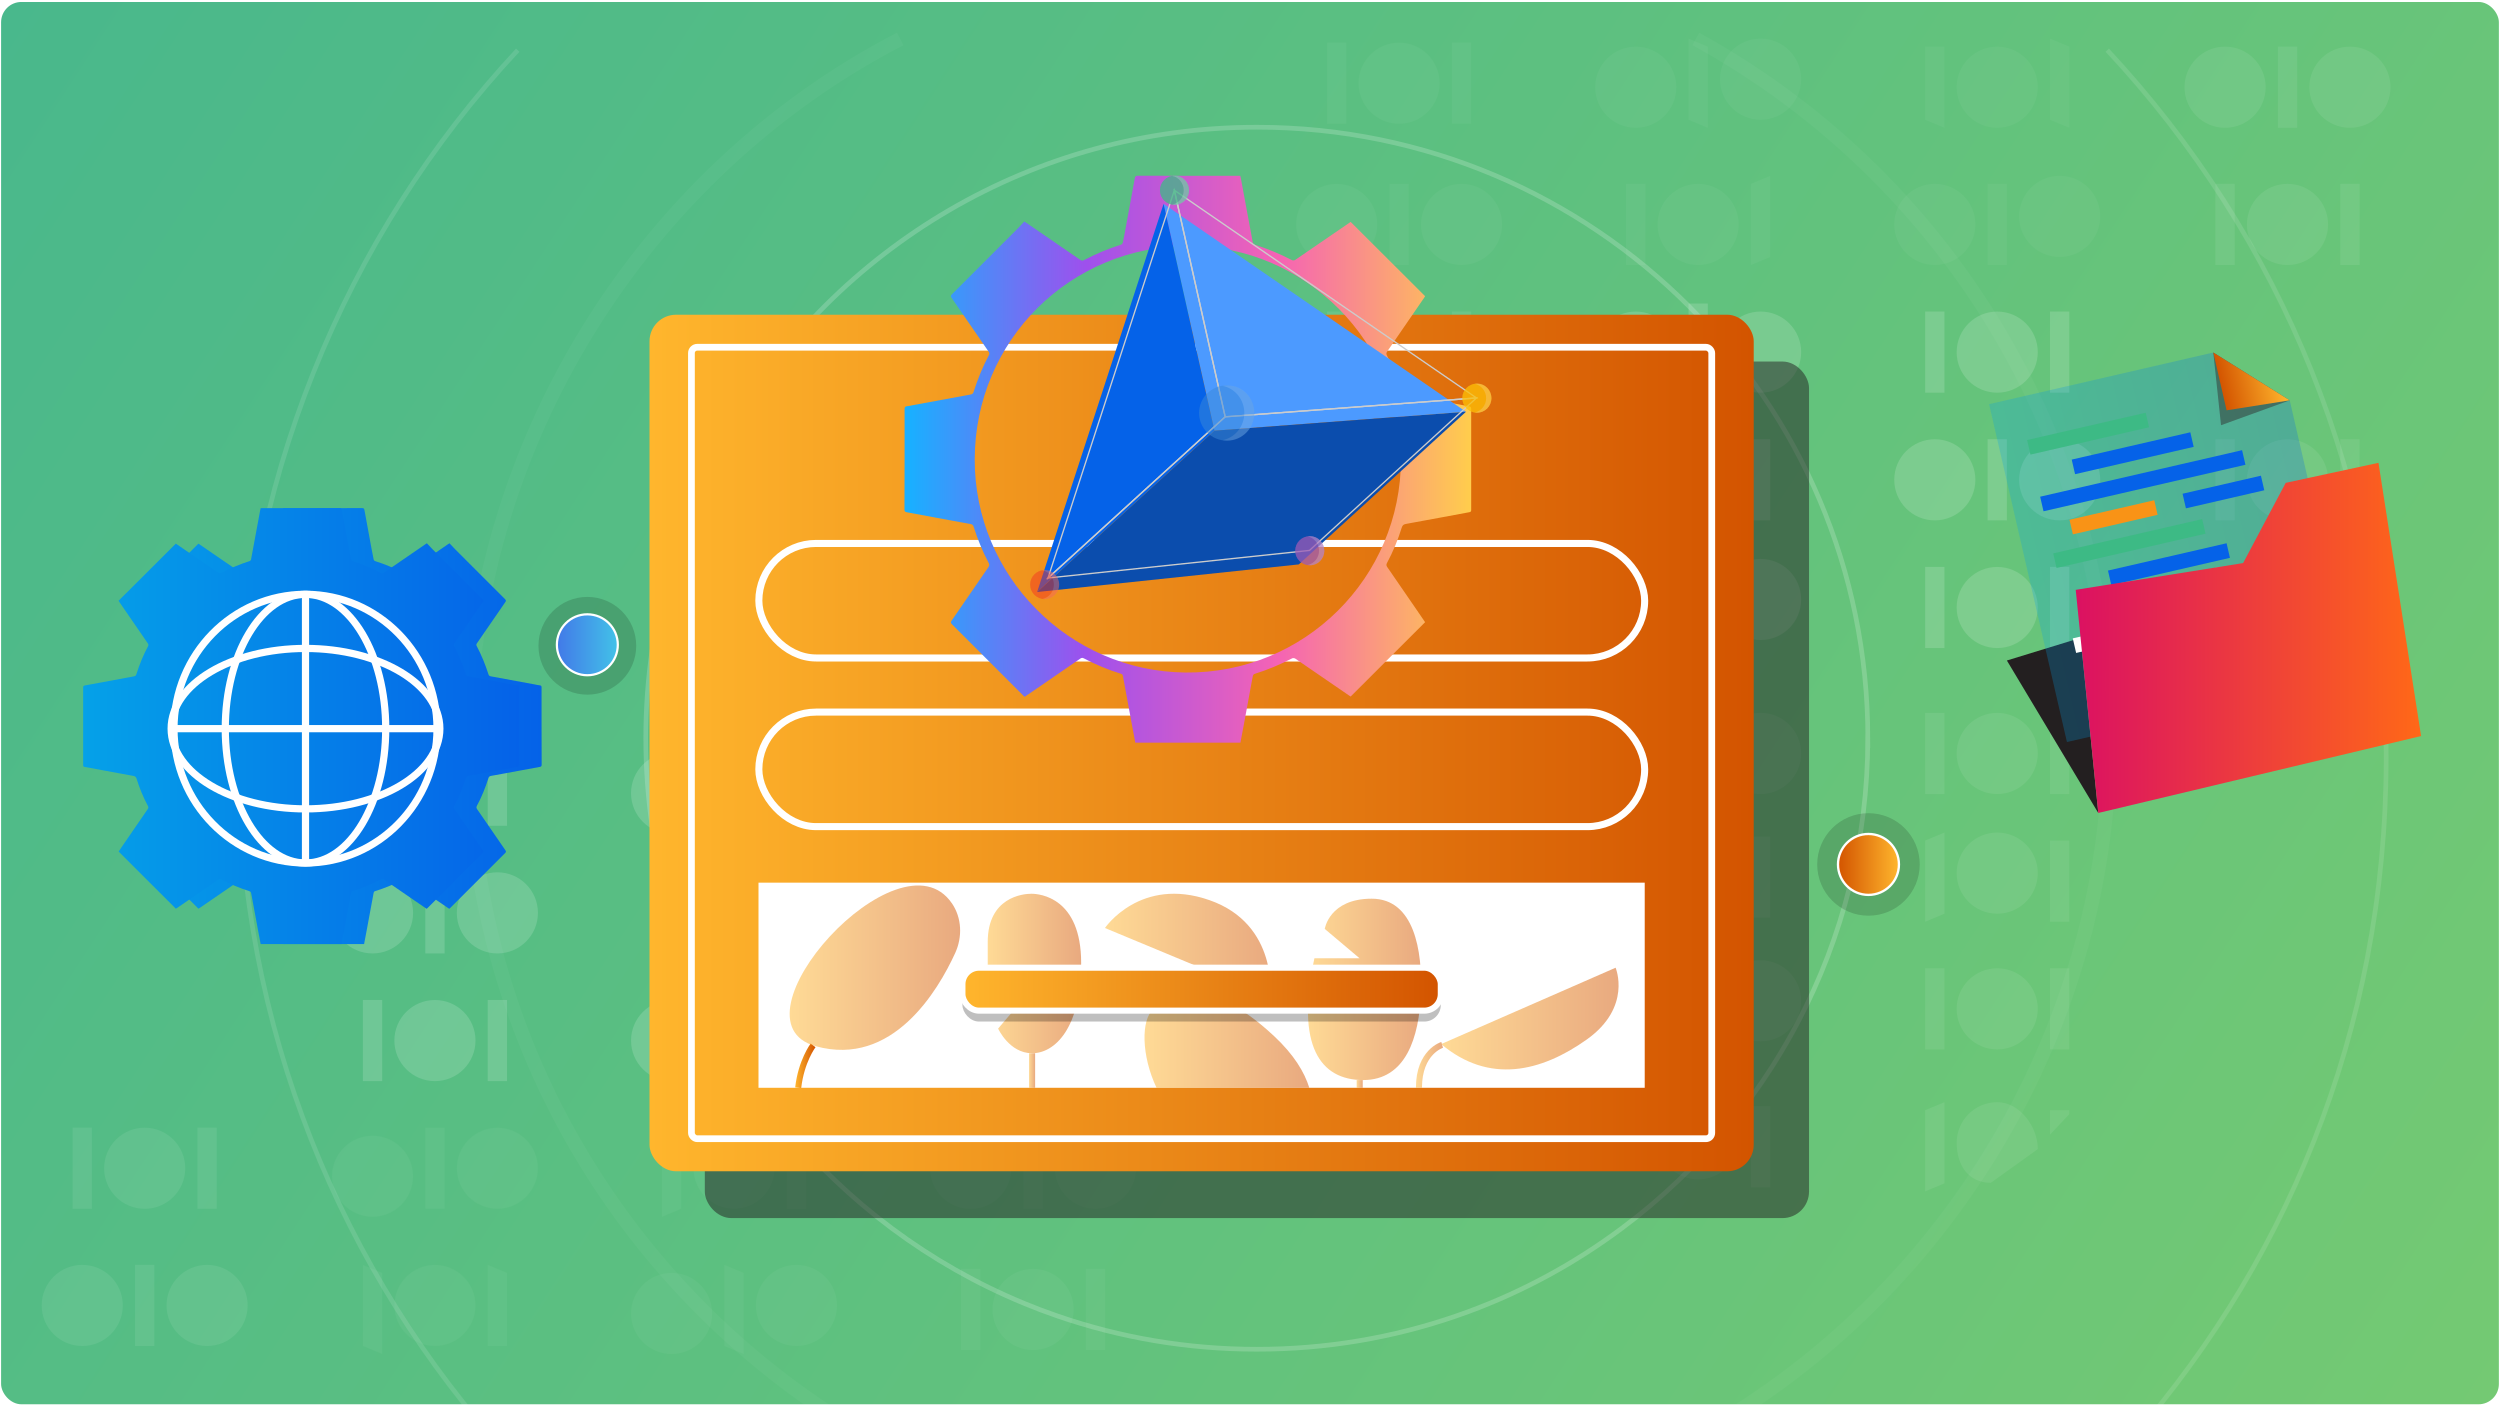 <?xml version="1.0" encoding="UTF-8"?>
<svg id="Layer_1" data-name="Layer 1" xmlns="http://www.w3.org/2000/svg" xmlns:xlink="http://www.w3.org/1999/xlink" viewBox="0 0 800 450">
  <defs>
    <style>
      .cls-1 {
        fill: url(#linear-gradient-13);
      }

      .cls-1, .cls-2, .cls-3, .cls-4, .cls-5, .cls-6, .cls-7, .cls-8, .cls-9, .cls-10, .cls-11, .cls-12, .cls-13, .cls-14, .cls-15, .cls-16, .cls-17, .cls-18, .cls-19 {
        stroke-miterlimit: 10;
      }

      .cls-1, .cls-2, .cls-3, .cls-5, .cls-6, .cls-7, .cls-9, .cls-10, .cls-11, .cls-12, .cls-15, .cls-17 {
        stroke: #fff;
      }

      .cls-1, .cls-4, .cls-8, .cls-18, .cls-19 {
        stroke-width: 1.94px;
      }

      .cls-20 {
        fill: #fdc005;
      }

      .cls-21 {
        fill: url(#linear-gradient-2);
      }

      .cls-22, .cls-23, .cls-24 {
        fill: #fff;
      }

      .cls-25, .cls-2, .cls-23, .cls-26, .cls-27 {
        opacity: .5;
      }

      .cls-25, .cls-28 {
        fill: #231f20;
      }

      .cls-2 {
        stroke-width: .7px;
      }

      .cls-2, .cls-4, .cls-5, .cls-6, .cls-7, .cls-8, .cls-10, .cls-11, .cls-12, .cls-27, .cls-13, .cls-14, .cls-15, .cls-16, .cls-29, .cls-17, .cls-18, .cls-30, .cls-19 {
        fill: none;
      }

      .cls-3 {
        fill: url(#linear-gradient-17);
        stroke-width: .75px;
      }

      .cls-31 {
        fill: url(#linear-gradient-18);
      }

      .cls-32 {
        fill: url(#linear-gradient-20);
      }

      .cls-33 {
        fill: url(#linear-gradient-6);
      }

      .cls-34 {
        fill: #9b59b6;
      }

      .cls-4 {
        stroke: url(#linear-gradient-10);
      }

      .cls-35 {
        fill: #3988d8;
      }

      .cls-36 {
        fill: url(#linear-gradient-21);
      }

      .cls-36, .cls-24, .cls-29, .cls-37 {
        opacity: .25;
      }

      .cls-5 {
        filter: url(#drop-shadow-1);
      }

      .cls-5, .cls-6 {
        opacity: .18;
        stroke-width: 4.5px;
      }

      .cls-6 {
        filter: url(#drop-shadow-2);
      }

      .cls-7 {
        stroke-width: 2.31px;
      }

      .cls-8 {
        stroke: url(#linear-gradient-12);
      }

      .cls-26 {
        fill: #333;
        isolation: isolate;
      }

      .cls-38, .cls-30 {
        opacity: .15;
      }

      .cls-39 {
        fill: #f13624;
      }

      .cls-40 {
        fill: #f99316;
      }

      .cls-41 {
        fill: #4c9aff;
      }

      .cls-42 {
        fill: #0b4dad;
      }

      .cls-9 {
        fill: url(#linear-gradient-16);
        stroke-width: .71px;
      }

      .cls-10 {
        filter: url(#drop-shadow-4);
      }

      .cls-10, .cls-12, .cls-15 {
        stroke-width: 1.5px;
      }

      .cls-10, .cls-15 {
        opacity: .33;
      }

      .cls-11 {
        stroke-width: 2.26px;
      }

      .cls-12 {
        filter: url(#drop-shadow-5);
        opacity: .43;
      }

      .cls-43 {
        fill: url(#linear-gradient-5);
      }

      .cls-13 {
        stroke: #ccc;
        stroke-width: .43px;
      }

      .cls-44 {
        fill: url(#linear-gradient-7);
      }

      .cls-14 {
        stroke: url(#linear-gradient-14);
      }

      .cls-14, .cls-16 {
        stroke-dasharray: 0 9.04;
        stroke-width: 3.93px;
      }

      .cls-15 {
        filter: url(#drop-shadow-3);
      }

      .cls-45 {
        fill: url(#linear-gradient-9);
      }

      .cls-46 {
        fill: url(#linear-gradient-22);
      }

      .cls-47 {
        fill: #3dba85;
      }

      .cls-16 {
        stroke: url(#linear-gradient-15);
      }

      .cls-17 {
        stroke-width: 2.16px;
      }

      .cls-48 {
        fill: #0562e8;
      }

      .cls-18 {
        stroke: url(#linear-gradient-11);
      }

      .cls-49 {
        fill: url(#linear-gradient);
      }

      .cls-50 {
        fill: url(#linear-gradient-23);
      }

      .cls-51 {
        fill: url(#linear-gradient-19);
      }

      .cls-52 {
        fill: url(#linear-gradient-4);
      }

      .cls-19 {
        stroke: url(#linear-gradient-3);
      }

      .cls-53 {
        fill: url(#linear-gradient-8);
      }
    </style>
    <linearGradient id="linear-gradient" x1="1460.44" y1="917.23" x2="-1284.03" y2="-874.3" gradientUnits="userSpaceOnUse">
      <stop offset="0" stop-color="#9ad95c"/>
      <stop offset="1" stop-color="#009ab7"/>
    </linearGradient>
    <filter id="drop-shadow-1" filterUnits="userSpaceOnUse">
      <feOffset dx="11.84" dy="11.84"/>
      <feGaussianBlur result="blur" stdDeviation="13.53"/>
      <feFlood flood-color="#000" flood-opacity=".5"/>
      <feComposite in2="blur" operator="in"/>
      <feComposite in="SourceGraphic"/>
    </filter>
    <filter id="drop-shadow-2" filterUnits="userSpaceOnUse">
      <feOffset dx="11.84" dy="11.84"/>
      <feGaussianBlur result="blur-2" stdDeviation="13.53"/>
      <feFlood flood-color="#000" flood-opacity=".5"/>
      <feComposite in2="blur-2" operator="in"/>
      <feComposite in="SourceGraphic"/>
    </filter>
    <filter id="drop-shadow-3" filterUnits="userSpaceOnUse">
      <feOffset dx="15.43" dy="15.43"/>
      <feGaussianBlur result="blur-3" stdDeviation="17.63"/>
      <feFlood flood-color="#000" flood-opacity=".5"/>
      <feComposite in2="blur-3" operator="in"/>
      <feComposite in="SourceGraphic"/>
    </filter>
    <filter id="drop-shadow-4" filterUnits="userSpaceOnUse">
      <feOffset dx="15.43" dy="15.43"/>
      <feGaussianBlur result="blur-4" stdDeviation="17.63"/>
      <feFlood flood-color="#000" flood-opacity=".5"/>
      <feComposite in2="blur-4" operator="in"/>
      <feComposite in="SourceGraphic"/>
    </filter>
    <filter id="drop-shadow-5" filterUnits="userSpaceOnUse">
      <feOffset dx="9.09" dy="9.09"/>
      <feGaussianBlur result="blur-5" stdDeviation="10.38"/>
      <feFlood flood-color="#000" flood-opacity=".5"/>
      <feComposite in2="blur-5" operator="in"/>
      <feComposite in="SourceGraphic"/>
    </filter>
    <linearGradient id="linear-gradient-2" x1="-5446.5" y1="237.76" x2="-5093.15" y2="237.76" gradientTransform="translate(5654.34 475.52) scale(1 -1)" gradientUnits="userSpaceOnUse">
      <stop offset="0" stop-color="#d35400"/>
      <stop offset="1" stop-color="#ffb62d"/>
    </linearGradient>
    <linearGradient id="linear-gradient-3" x1="-5146.27" y1="341.06" x2="-5139.77" y2="341.06" gradientTransform="translate(-4885.31) rotate(-180) scale(1 -1)" xlink:href="#linear-gradient-2"/>
    <linearGradient id="linear-gradient-4" x1="-5403.25" y1="325.94" x2="-5346.47" y2="325.94" gradientTransform="translate(-4885.31) rotate(-180) scale(1 -1)" xlink:href="#linear-gradient-2"/>
    <linearGradient id="linear-gradient-5" x1="-5340.05" y1="316.6" x2="-5303.84" y2="316.6" gradientTransform="translate(-4885.31) rotate(-180) scale(1 -1)" xlink:href="#linear-gradient-2"/>
    <linearGradient id="linear-gradient-6" x1="-5291.91" y1="302.48" x2="-5238.89" y2="302.48" gradientTransform="translate(-4885.31) rotate(-180) scale(1 -1)" xlink:href="#linear-gradient-2"/>
    <linearGradient id="linear-gradient-7" x1="-5304.28" y1="332.95" x2="-5251.55" y2="332.95" gradientTransform="translate(-4885.31) rotate(-180) scale(1 -1)" xlink:href="#linear-gradient-2"/>
    <linearGradient id="linear-gradient-8" x1="-5231.27" y1="311.52" x2="-5201.36" y2="311.52" gradientTransform="translate(-4885.31) rotate(-180) scale(1 -1)" xlink:href="#linear-gradient-2"/>
    <linearGradient id="linear-gradient-9" x1="-5192.55" y1="309.66" x2="-5138" y2="309.66" gradientTransform="translate(-4885.31) rotate(-180) scale(1 -1)" xlink:href="#linear-gradient-2"/>
    <linearGradient id="linear-gradient-10" x1="-5216.54" y1="342.56" x2="-5214.61" y2="342.56" gradientTransform="translate(-4885.31) rotate(-180) scale(1 -1)" xlink:href="#linear-gradient-2"/>
    <linearGradient id="linear-gradient-11" x1="-5321.38" y1="346.85" x2="-5319.44" y2="346.85" gradientTransform="translate(-4885.31) rotate(-180) scale(1 -1)" xlink:href="#linear-gradient-2"/>
    <linearGradient id="linear-gradient-12" x1="-5347.07" y1="340.76" x2="-5338.4" y2="340.76" gradientTransform="translate(-4885.31) rotate(-180) scale(1 -1)" xlink:href="#linear-gradient-2"/>
    <linearGradient id="linear-gradient-13" x1="-5346.36" y1="316.53" x2="-5193.29" y2="316.53" gradientTransform="translate(5654.34 633.07) scale(1 -1)" xlink:href="#linear-gradient-2"/>
    <linearGradient id="linear-gradient-14" x1="433.38" y1="357.63" x2="599.88" y2="357.63" gradientUnits="userSpaceOnUse">
      <stop offset="0" stop-color="#05a1e8"/>
      <stop offset="1" stop-color="#0562e8"/>
    </linearGradient>
    <linearGradient id="linear-gradient-15" x1="185.98" y1="132.54" x2="352.48" y2="132.54" xlink:href="#linear-gradient-14"/>
    <linearGradient id="linear-gradient-16" x1="178.2" y1="206.33" x2="197.69" y2="206.33" gradientUnits="userSpaceOnUse">
      <stop offset="0" stop-color="#4279e8"/>
      <stop offset="1" stop-color="#42c2e8"/>
    </linearGradient>
    <linearGradient id="linear-gradient-17" x1="588.17" y1="276.62" x2="607.66" y2="276.62" gradientTransform="matrix(1,0,0,1,0,0)" xlink:href="#linear-gradient-2"/>
    <linearGradient id="linear-gradient-18" x1="-10459.81" y1="146.94" x2="-10278.48" y2="146.94" gradientTransform="translate(-9989.05) rotate(-180) scale(1 -1)" gradientUnits="userSpaceOnUse">
      <stop offset="0" stop-color="#ffcd4c"/>
      <stop offset=".34" stop-color="#f563b4"/>
      <stop offset=".68" stop-color="#9e50ed"/>
      <stop offset=".99" stop-color="#1aafff"/>
    </linearGradient>
    <linearGradient id="linear-gradient-19" x1="33.84" y1="232.39" x2="173.32" y2="232.39" xlink:href="#linear-gradient-14"/>
    <linearGradient id="linear-gradient-20" x1="26.6" y1="232.39" x2="166.08" y2="232.39" xlink:href="#linear-gradient-14"/>
    <linearGradient id="linear-gradient-21" x1="928.72" y1="1683.99" x2="1022.74" y2="1683.99" gradientTransform="translate(-634.14 -1249.09) rotate(-12.97)" xlink:href="#linear-gradient-14"/>
    <linearGradient id="linear-gradient-22" x1="1002.34" y1="1638.71" x2="1022.74" y2="1638.71" gradientTransform="translate(-634.14 -1249.09) rotate(-12.97)" xlink:href="#linear-gradient-2"/>
    <linearGradient id="linear-gradient-23" x1="664.23" y1="204.12" x2="774.75" y2="204.12" gradientUnits="userSpaceOnUse">
      <stop offset="0" stop-color="#db1162"/>
      <stop offset="1" stop-color="#ff6817"/>
    </linearGradient>
  </defs>
  <rect class="cls-49" x=".35" y=".63" width="799.29" height="448.74" rx="6.5" ry="6.5"/>
  <g>
    <path class="cls-5" d="m270.66,450.67c-78.91-43.3-132.4-127.18-132.4-223.54S194.27,42.99,276.22.63"/>
    <path class="cls-6" d="m530.83.63c78.91,43.3,132.4,127.18,132.4,223.54s-56.02,184.15-137.97,226.51"/>
    <path class="cls-15" d="m658.89.63c55.37,59.33,89.25,138.96,89.25,226.51s-32.76,164.54-86.51,223.54"/>
    <path class="cls-10" d="m147.49,450.67c-53.74-59-86.51-137.44-86.51-223.54S94.87,59.96,150.24.63"/>
    <path class="cls-12" d="m588.61,227.13c0,32.78-8.06,63.67-22.32,90.8-2.44,4.65-5.06,9.18-7.86,13.6-.16.27-.33.53-.5.8-8.48,13.25-18.5,25.42-29.83,36.23-5.75,5.51-11.84,10.65-18.23,15.41-14.9,11.12-31.42,20.15-49.15,26.69-1.3.48-2.6.94-3.91,1.39-19.97,6.89-41.41,10.62-63.72,10.62s-43.75-3.74-63.73-10.62c-3.61-1.24-7.17-2.59-10.67-4.04-15.18-6.25-29.41-14.36-42.39-24.04-6.39-4.76-12.47-9.91-18.23-15.41-3.83-3.65-7.5-7.46-11.01-11.4-2.3-2.58-4.54-5.21-6.68-7.91-6.16-7.68-11.74-15.83-16.69-24.39-3.89-6.72-7.39-13.7-10.46-20.9-3.04-7.1-5.67-14.4-7.85-21.9-5.09-17.42-7.82-35.85-7.82-54.92s2.73-37.5,7.82-54.92c2.18-7.5,4.82-14.81,7.85-21.9,3.14-7.34,6.71-14.45,10.7-21.29.22-.39.45-.78.67-1.17,34.02-57.61,96.74-96.24,168.49-96.24,107.99,0,195.53,87.54,195.53,195.53Z"/>
  </g>
  <g class="cls-30">
    <g>
      <polygon class="cls-22" points="526.52 163.95 520.35 166.52 520.35 140.55 526.52 137.98 526.52 163.95"/>
      <rect class="cls-22" x="560.3" y="140.55" width="6.17" height="25.97"/>
      <circle class="cls-22" cx="543.41" cy="150.97" r="12.98"/>
      <polygon class="cls-23" points="526.52 291.1 520.35 293.67 520.35 267.7 526.52 265.13 526.52 291.1"/>
      <rect class="cls-23" x="560.3" y="267.7" width="6.17" height="25.97"/>
      <circle class="cls-23" cx="543.41" cy="278.12" r="12.98"/>
      <rect class="cls-22" x="636.03" y="140.55" width="6.17" height="25.97"/>
      <circle class="cls-22" cx="619.14" cy="153.54" r="12.98"/>
      <circle class="cls-22" cx="659.09" cy="153.54" r="12.98"/>
      <rect class="cls-23" x="441.54" y="140.55" width="6.17" height="25.97"/>
      <circle class="cls-23" cx="424.65" cy="153.54" r="12.98"/>
      <circle class="cls-23" cx="464.6" cy="153.54" r="12.98"/>
      <rect class="cls-22" x="616.05" y="181.41" width="6.17" height="25.97"/>
      <rect class="cls-22" x="656" y="181.41" width="6.17" height="25.97"/>
      <circle class="cls-22" cx="639.11" cy="194.4" r="12.98"/>
      <rect class="cls-22" x="708.94" y="181.41" width="6.17" height="25.97"/>
      <rect class="cls-22" x="748.89" y="181.41" width="6.17" height="25.97"/>
      <circle class="cls-22" cx="732" cy="194.4" r="12.98"/>
      <rect class="cls-24" x="424.65" y="13.64" width="6.17" height="25.97"/>
      <rect class="cls-24" x="464.6" y="13.64" width="6.17" height="25.97"/>
      <circle class="cls-24" cx="447.71" cy="26.63" r="12.98"/>
      <polygon class="cls-22" points="546.5 207.38 540.33 204.81 540.33 178.84 546.5 181.41 546.5 207.38"/>
      <circle class="cls-22" cx="523.44" cy="194.4" r="12.98"/>
      <circle class="cls-22" cx="563.39" cy="191.83" r="12.98"/>
      <polygon class="cls-23" points="450.8 207.38 444.62 204.81 444.62 178.84 450.8 181.41 450.8 207.38"/>
      <circle class="cls-23" cx="427.74" cy="194.4" r="12.98"/>
      <circle class="cls-23" cx="467.69" cy="191.83" r="12.98"/>
      <rect class="cls-24" x="520.35" y="58.83" width="6.17" height="25.97"/>
      <polygon class="cls-24" points="566.48 82.23 560.3 84.8 560.3 58.83 566.48 56.27 566.48 82.23"/>
      <rect class="cls-24" x="636.03" y="58.83" width="6.17" height="25.97"/>
      <circle class="cls-24" cx="619.14" cy="71.82" r="12.98"/>
      <circle class="cls-24" cx="543.4" cy="71.82" r="12.98"/>
      <circle class="cls-24" cx="659.09" cy="69.25" r="12.98"/>
      <rect class="cls-24" x="444.62" y="58.83" width="6.17" height="25.97"/>
      <circle class="cls-24" cx="427.74" cy="71.82" r="12.98"/>
      <circle class="cls-24" cx="467.69" cy="71.82" r="12.98"/>
      <rect class="cls-23" x="424.65" y="99.69" width="6.17" height="25.97"/>
      <rect class="cls-23" x="464.6" y="99.69" width="6.17" height="25.97"/>
      <circle class="cls-23" cx="447.71" cy="112.68" r="12.98"/>
      <rect class="cls-22" x="616.05" y="99.69" width="6.17" height="25.97"/>
      <rect class="cls-22" x="656" y="99.69" width="6.17" height="25.97"/>
      <circle class="cls-22" cx="639.11" cy="112.68" r="12.98"/>
      <rect class="cls-22" x="540.33" y="97.13" width="6.17" height="25.97"/>
      <circle class="cls-22" cx="523.44" cy="112.68" r="12.98"/>
      <circle class="cls-22" cx="563.39" cy="112.68" r="12.98"/>
      <polygon class="cls-23" points="622.23 292.38 616.05 294.95 616.05 268.98 622.23 266.42 622.23 292.38"/>
      <rect class="cls-23" x="656" y="268.98" width="6.17" height="25.97"/>
      <circle class="cls-23" cx="639.11" cy="279.4" r="12.98"/>
      <polygon class="cls-23" points="526.52 367.69 520.35 359.54 520.35 353.98 526.52 351.41 526.52 367.69"/>
      <rect class="cls-23" x="560.3" y="353.98" width="6.17" height="25.97"/>
      <circle class="cls-23" cx="543.41" cy="364.4" r="12.98"/>
      <polygon class="cls-23" points="622.23 378.67 616.05 381.23 616.05 355.27 622.23 352.7 622.23 378.67"/>
      <polygon class="cls-23" points="662.18 356.53 656 363.08 656 355.27 662.18 355.27 662.18 356.53"/>
      <path class="cls-23" d="m652.1,367.71c0-7.17-5.81-15.01-12.98-15.01s-12.98,5.81-12.98,12.98,3.74,12.82,10.91,12.82"/>
      <rect class="cls-23" x="616.05" y="309.84" width="6.17" height="25.97"/>
      <rect class="cls-23" x="656" y="309.84" width="6.17" height="25.97"/>
      <circle class="cls-23" cx="639.11" cy="322.83" r="12.98"/>
      <polygon class="cls-23" points="546.5 335.81 540.33 333.24 540.33 307.27 546.5 309.84 546.5 335.81"/>
      <circle class="cls-23" cx="523.44" cy="322.83" r="12.98"/>
      <circle class="cls-23" cx="563.39" cy="320.26" r="12.98"/>
      <rect class="cls-23" x="616.05" y="228.12" width="6.17" height="25.97"/>
      <rect class="cls-23" x="656" y="228.12" width="6.17" height="25.97"/>
      <circle class="cls-23" cx="639.11" cy="241.11" r="12.98"/>
      <rect class="cls-23" x="540.33" y="225.56" width="6.17" height="25.97"/>
      <circle class="cls-23" cx="523.44" cy="241.11" r="12.98"/>
      <circle class="cls-23" cx="563.39" cy="241.11" r="12.98"/>
      <rect class="cls-23" x="708.94" y="140.55" width="6.17" height="25.97"/>
      <rect class="cls-23" x="748.89" y="140.55" width="6.17" height="25.97"/>
      <circle class="cls-23" cx="732" cy="153.54" r="12.98"/>
      <rect class="cls-23" x="708.94" y="58.83" width="6.17" height="25.97"/>
      <rect class="cls-23" x="748.89" y="58.83" width="6.17" height="25.97"/>
      <circle class="cls-23" cx="732" cy="71.82" r="12.98"/>
      <polygon class="cls-24" points="622.23 40.9 616.05 38.33 616.05 14.93 622.23 14.93 622.23 40.9"/>
      <polygon class="cls-24" points="662.18 40.9 656 38.33 656 12.36 662.18 14.93 662.18 40.9"/>
      <circle class="cls-24" cx="639.11" cy="27.91" r="12.98"/>
      <polygon class="cls-24" points="546.5 40.9 540.33 38.33 540.33 12.36 546.5 14.93 546.5 40.9"/>
      <circle class="cls-24" cx="523.44" cy="27.91" r="12.98"/>
      <circle class="cls-24" cx="563.39" cy="25.34" r="12.98"/>
      <rect class="cls-23" x="728.92" y="14.93" width="6.17" height="25.97"/>
      <circle class="cls-23" cx="712.03" cy="27.91" r="12.98"/>
      <circle class="cls-23" cx="751.98" cy="27.91" r="12.98"/>
    </g>
  </g>
  <g class="cls-30">
    <g>
      <polygon class="cls-22" points="251.77 281.7 257.95 279.13 257.95 305.1 251.77 307.67 251.77 281.7"/>
      <rect class="cls-22" x="211.82" y="279.13" width="6.17" height="25.97" transform="translate(429.82 584.23) rotate(180)"/>
      <circle class="cls-22" cx="234.89" cy="294.68" r="12.98"/>
      <rect class="cls-22" x="136.1" y="279.13" width="6.17" height="25.97" transform="translate(278.37 584.23) rotate(180)"/>
      <circle class="cls-22" cx="159.16" cy="292.12" r="12.98"/>
      <circle class="cls-22" cx="119.21" cy="292.12" r="12.98"/>
      <rect class="cls-23" x="330.59" y="279.13" width="6.17" height="25.97" transform="translate(667.35 584.23) rotate(180)"/>
      <circle class="cls-23" cx="353.65" cy="292.12" r="12.98"/>
      <circle class="cls-23" cx="313.7" cy="292.12" r="12.98"/>
      <rect class="cls-22" x="156.07" y="238.27" width="6.17" height="25.97" transform="translate(318.32 502.51) rotate(180)"/>
      <rect class="cls-22" x="116.12" y="238.27" width="6.17" height="25.97" transform="translate(238.42 502.51) rotate(180)"/>
      <circle class="cls-22" cx="139.18" cy="251.26" r="12.98"/>
      <rect class="cls-24" x="347.48" y="406.04" width="6.17" height="25.97" transform="translate(701.13 838.05) rotate(180)"/>
      <rect class="cls-24" x="307.52" y="406.04" width="6.17" height="25.97" transform="translate(621.22 838.05) rotate(180)"/>
      <circle class="cls-24" cx="330.59" cy="419.03" r="12.98"/>
      <polygon class="cls-22" points="231.8 238.27 237.97 240.84 237.97 266.81 231.8 264.24 231.8 238.27"/>
      <circle class="cls-22" cx="254.86" cy="251.26" r="12.98"/>
      <circle class="cls-22" cx="214.91" cy="253.83" r="12.98"/>
      <polygon class="cls-23" points="327.5 238.27 333.67 240.84 333.67 266.81 327.5 264.24 327.5 238.27"/>
      <circle class="cls-23" cx="350.56" cy="251.26" r="12.98"/>
      <circle class="cls-23" cx="310.61" cy="253.83" r="12.98"/>
      <rect class="cls-24" x="251.77" y="360.85" width="6.17" height="25.97" transform="translate(509.72 747.67) rotate(180)"/>
      <polygon class="cls-24" points="211.82 363.42 218 360.85 218 386.82 211.82 389.39 211.82 363.42"/>
      <rect class="cls-24" x="136.1" y="360.85" width="6.17" height="25.97" transform="translate(278.37 747.67) rotate(180)"/>
      <circle class="cls-24" cx="159.16" cy="373.84" r="12.98"/>
      <circle class="cls-24" cx="234.9" cy="373.84" r="12.98"/>
      <circle class="cls-24" cx="119.21" cy="376.4" r="12.98"/>
      <rect class="cls-24" x="327.5" y="360.85" width="6.17" height="25.97" transform="translate(661.17 747.67) rotate(180)"/>
      <circle class="cls-24" cx="350.56" cy="373.84" r="12.98"/>
      <circle class="cls-24" cx="310.61" cy="373.84" r="12.98"/>
      <rect class="cls-23" x="347.48" y="319.99" width="6.17" height="25.97" transform="translate(701.12 665.95) rotate(180)"/>
      <rect class="cls-23" x="307.52" y="319.99" width="6.17" height="25.97" transform="translate(621.22 665.95) rotate(180)"/>
      <circle class="cls-23" cx="330.59" cy="332.98" r="12.98"/>
      <rect class="cls-22" x="156.07" y="319.99" width="6.17" height="25.97" transform="translate(318.32 665.95) rotate(180)"/>
      <rect class="cls-22" x="116.12" y="319.99" width="6.17" height="25.97" transform="translate(238.42 665.95) rotate(180)"/>
      <circle class="cls-22" cx="139.18" cy="332.98" r="12.98"/>
      <rect class="cls-22" x="231.8" y="322.56" width="6.17" height="25.97" transform="translate(469.77 671.09) rotate(180)"/>
      <circle class="cls-22" cx="254.86" cy="332.98" r="12.98"/>
      <circle class="cls-22" cx="214.91" cy="332.98" r="12.98"/>
      <rect class="cls-23" x="63.19" y="360.85" width="6.17" height="25.97" transform="translate(132.54 747.67) rotate(180)"/>
      <rect class="cls-23" x="23.23" y="360.85" width="6.17" height="25.97" transform="translate(52.64 747.67) rotate(180)"/>
      <circle class="cls-23" cx="46.3" cy="373.84" r="12.98"/>
      <polygon class="cls-24" points="156.07 404.76 162.25 407.33 162.25 430.73 156.07 430.73 156.07 404.76"/>
      <polygon class="cls-24" points="116.12 404.76 122.3 407.33 122.3 433.29 116.12 430.73 116.12 404.76"/>
      <circle class="cls-24" cx="139.18" cy="417.74" r="12.98"/>
      <polygon class="cls-24" points="231.8 404.76 237.97 407.33 237.97 433.29 231.8 430.73 231.8 404.76"/>
      <circle class="cls-24" cx="254.86" cy="417.74" r="12.98"/>
      <circle class="cls-24" cx="214.91" cy="420.31" r="12.98"/>
      <rect class="cls-23" x="43.21" y="404.76" width="6.17" height="25.97" transform="translate(92.59 835.48) rotate(180)"/>
      <circle class="cls-23" cx="66.27" cy="417.74" r="12.98"/>
      <circle class="cls-23" cx="26.32" cy="417.74" r="12.98"/>
    </g>
  </g>
  <g>
    <g>
      <g>
        <rect class="cls-25" x="225.55" y="115.69" width="353.35" height="274.1" rx="8.5" ry="8.5" transform="translate(804.44 505.48) rotate(-180)"/>
        <rect class="cls-21" x="207.84" y="100.71" width="353.35" height="274.1" rx="8.5" ry="8.5" transform="translate(769.03 475.52) rotate(-180)"/>
      </g>
      <rect class="cls-17" x="221.27" y="111.13" width="326.5" height="253.27" rx="1.86" ry="1.86" transform="translate(769.03 475.52) rotate(-180)"/>
      <g>
        <rect class="cls-22" x="242.72" y="282.44" width="283.59" height="65.64" transform="translate(769.03 630.53) rotate(-180)"/>
        <path class="cls-19" d="m260.19,334.52s-3.81,5.03-4.77,13.56"/>
        <g class="cls-27">
          <path class="cls-52" d="m516.99,309.66s5.34,12.62-9.22,22.98c-14.56,10.35-31.23,14.4-46.6,1.46l55.82-24.43Z"/>
          <path class="cls-43" d="m423.92,297.25s1.44-9.67,15.02-9.67c13.57,0,16.32,16.6,15.74,30.46-.58,13.86-4.76,27.58-18.48,27.58-13.72,0-21.66-10.97-15.59-38.98h14.44s-11.12-9.38-11.12-9.38Z"/>
          <path class="cls-33" d="m406.49,318.96s2.75-23.14-19.42-30.9c-22.17-7.77-33.49,8.9-33.49,8.9l52.91,22Z"/>
          <path class="cls-44" d="m370.08,348.08h48.89c-1.53-4.94-4.87-10.56-11.28-16.54-21.52-20.06-32.74-13.59-38.53-8.74-4.13,3.46-3.93,15.04.92,25.28Z"/>
          <path class="cls-53" d="m319.39,329.13s3.58,7.91,10.88,7.91c7.29,0,15.7-8.03,15.7-28.92,0-20.89-13.22-22.12-15.94-22.12s-13.96,1.11-13.96,15.45c0,14.34,0,18.29,0,18.29l10.38,1.11-7.04,8.28Z"/>
          <path class="cls-45" d="m304.62,289.07c3.18,4.67,3.39,10.76,1.04,15.9-5.52,12.07-20.06,36.62-44.61,29.82-29.39-8.14,26.84-70.29,43.56-45.72Z"/>
          <line class="cls-4" x1="330.27" y1="337.04" x2="330.27" y2="348.08"/>
          <path class="cls-2" d="m406.6,314.18s9.01,3.16,11.93,8.59"/>
          <line class="cls-18" x1="435.1" y1="345.62" x2="435.1" y2="348.08"/>
          <path class="cls-8" d="m461.49,334.36s-7.43,2.2-7.43,13.72"/>
        </g>
        <rect class="cls-37" x="307.98" y="313.14" width="153.07" height="13.75" rx="5.29" ry="5.29" transform="translate(769.03 640.04) rotate(-180)"/>
        <rect class="cls-1" x="307.98" y="309.66" width="153.07" height="13.75" rx="5.29" ry="5.29" transform="translate(769.03 633.07) rotate(-180)"/>
      </g>
    </g>
    <path class="cls-14" d="m433.38,408.54h152.44c6.68,0,12.09-5.41,12.09-12.09v-91.7"/>
    <path class="cls-16" d="m352.48,81.63h-152.44c-6.68,0-12.09,5.41-12.09,12.09v91.7"/>
    <circle class="cls-38" cx="597.91" cy="276.62" r="16.4"/>
    <circle class="cls-38" cx="187.95" cy="206.65" r="15.64"/>
    <circle class="cls-9" cx="187.95" cy="206.33" r="9.75"/>
    <circle class="cls-3" cx="597.91" cy="276.62" r="9.75"/>
    <rect class="cls-11" x="242.83" y="227.87" width="283.46" height="36.65" rx="18.32" ry="18.32"/>
    <rect class="cls-11" x="242.83" y="173.9" width="283.46" height="36.65" rx="18.32" ry="18.32"/>
    <g class="cls-27">
      <path d="m365.41,240.77c-.34-1.84-.68-3.65-1.02-5.45-.98-5.28-1.98-10.55-2.93-15.83-.09-.47-.28-.65-.71-.78-4.09-1.25-8.01-2.91-11.79-4.9-.43-.23-.73-.21-1.13.06-4.33,3-8.67,5.98-13.02,8.96-1.6,1.1-3.2,2.19-4.8,3.28-.2-.18-.35-.29-.47-.42-7.6-7.6-15.19-15.21-22.8-22.8-.43-.43-.42-.7-.08-1.19,3.92-5.67,7.81-11.37,11.73-17.05.34-.49.4-.85.1-1.4-1.97-3.68-3.52-7.53-4.78-11.5-.18-.58-.46-.85-1.05-.94-1.82-.3-3.63-.65-5.44-.99-4.97-.92-9.93-1.87-14.9-2.76-.66-.12-.78-.39-.77-.98.03-5.3.04-10.6.04-15.9,0-5.38,0-10.76,0-16.13,0-.57.11-.87.74-.92.7-.06,1.4-.25,2.09-.38,6.1-1.13,12.21-2.27,18.31-3.38.55-.1.79-.34.95-.86,1.29-4.04,2.88-7.97,4.88-11.72.23-.44.2-.73-.07-1.12-3.95-5.72-7.87-11.46-11.83-17.18-.37-.53-.31-.8.13-1.24,6.94-6.92,13.87-13.85,20.79-20.79.8-.8,1.55-1.64,2.3-2.44.34.21.52.32.7.44,5.71,3.92,11.42,7.83,17.12,11.76.45.31.8.41,1.34.13,3.78-2,7.71-3.63,11.79-4.92.25-.08.53-.4.59-.66.3-1.33.54-2.68.79-4.03,1.02-5.51,2.04-11.02,3.04-16.54.1-.56.26-.83.93-.83,10.68.03,21.36.02,32.03.02.26,0,.52,0,.79,0,.07.27.14.47.17.67,1.28,6.91,2.55,13.82,3.85,20.72.04.24.32.55.55.62,4.15,1.31,8.15,3,12.02,4.99.25.13.73.09.97-.07,3.92-2.66,7.82-5.35,11.73-8.04,2.04-1.4,4.08-2.8,6.04-4.14,7.97,7.95,15.88,15.84,23.83,23.77-.09.14-.19.32-.31.5-3.92,5.71-7.85,11.42-11.77,17.12-.28.41-.47.74-.18,1.28,2.02,3.74,3.59,7.67,4.88,11.71.18.58.5.76,1.04.85,6.78,1.25,13.56,2.52,20.34,3.77.54.1.74.26.74.85-.02,10.76-.01,21.51,0,32.27,0,.46-.08.69-.62.78-2.8.49-5.59,1.04-8.38,1.56-3.93.73-7.86,1.47-11.8,2.17-.72.13-1.16.34-1.41,1.15-1.22,3.95-2.8,7.77-4.76,11.42-.27.5-.17.85.13,1.28,3.14,4.55,6.27,9.11,9.4,13.67.92,1.34,1.84,2.68,2.69,3.94-7.98,7.97-15.89,15.87-23.82,23.79-.13-.08-.34-.21-.53-.34-5.73-3.94-11.46-7.88-17.2-11.8-.24-.16-.72-.22-.97-.09-3.89,2-7.91,3.71-12.09,5-.21.06-.44.36-.49.58-.23,1.03-.4,2.07-.59,3.1-.77,4.19-1.54,8.39-2.32,12.58-.35,1.91-.73,3.82-1.09,5.73-11.23,0-22.4,0-33.6,0Zm17.29-158.94c-38.09-.07-68.55,30.25-68.67,68.22-.12,37.33,30.14,67.88,67.38,68.29,38.07.41,69.07-30.34,69.01-68.36.07-37.29-30.52-68.08-67.72-68.15Z"/>
    </g>
    <path class="cls-31" d="m363.29,237.64c-.34-1.84-.68-3.65-1.02-5.45-.98-5.28-1.98-10.55-2.93-15.83-.09-.47-.28-.65-.71-.78-4.09-1.25-8.01-2.91-11.79-4.9-.43-.23-.73-.21-1.13.06-4.33,3-8.67,5.98-13.02,8.96-1.6,1.1-3.2,2.19-4.8,3.28-.2-.18-.35-.29-.47-.42-7.6-7.6-15.19-15.21-22.8-22.8-.43-.43-.42-.7-.08-1.19,3.92-5.67,7.81-11.37,11.73-17.05.34-.49.4-.85.1-1.4-1.97-3.68-3.52-7.53-4.78-11.5-.18-.58-.46-.85-1.05-.94-1.82-.3-3.63-.65-5.44-.99-4.97-.92-9.93-1.87-14.9-2.76-.66-.12-.78-.39-.77-.98.03-5.3.04-10.6.04-15.9,0-5.38,0-10.76,0-16.13,0-.57.11-.87.74-.92.7-.06,1.4-.25,2.09-.38,6.1-1.13,12.21-2.27,18.31-3.38.55-.1.79-.34.95-.86,1.29-4.04,2.88-7.97,4.88-11.72.23-.44.2-.73-.07-1.12-3.95-5.72-7.87-11.46-11.83-17.18-.37-.53-.31-.8.13-1.24,6.94-6.92,13.87-13.85,20.79-20.79.8-.8,1.55-1.64,2.3-2.44.34.21.52.32.7.44,5.71,3.92,11.42,7.83,17.12,11.76.45.31.8.41,1.34.13,3.78-2,7.71-3.63,11.79-4.92.25-.08.53-.4.59-.66.3-1.33.54-2.68.79-4.03,1.02-5.51,2.04-11.02,3.04-16.54.1-.56.26-.83.93-.83,10.68.03,21.36.02,32.03.02.26,0,.52,0,.79,0,.07.27.14.47.17.67,1.28,6.91,2.55,13.82,3.85,20.72.04.24.32.55.55.62,4.15,1.31,8.15,3,12.02,4.99.25.13.73.09.97-.07,3.92-2.66,7.82-5.35,11.73-8.04,2.04-1.4,4.08-2.8,6.04-4.14,7.97,7.95,15.88,15.84,23.83,23.77-.09.14-.19.32-.31.5-3.92,5.71-7.85,11.42-11.77,17.12-.28.41-.47.74-.18,1.28,2.02,3.74,3.59,7.67,4.88,11.71.18.58.5.76,1.04.85,6.78,1.25,13.56,2.52,20.34,3.77.54.1.74.26.74.85-.02,10.76-.01,21.51,0,32.27,0,.46-.08.69-.62.78-2.8.49-5.59,1.04-8.38,1.56-3.93.73-7.86,1.47-11.8,2.17-.72.13-1.16.34-1.41,1.15-1.22,3.95-2.8,7.77-4.76,11.42-.27.5-.17.85.13,1.28,3.14,4.55,6.27,9.11,9.4,13.67.92,1.34,1.84,2.68,2.69,3.94-7.98,7.97-15.89,15.87-23.82,23.79-.13-.08-.34-.21-.53-.34-5.73-3.94-11.46-7.88-17.2-11.8-.24-.16-.72-.22-.97-.09-3.89,2-7.91,3.71-12.09,5-.21.06-.44.36-.49.58-.23,1.03-.4,2.07-.59,3.1-.77,4.19-1.54,8.39-2.32,12.58-.35,1.91-.73,3.82-1.09,5.73-11.23,0-22.4,0-33.6,0Zm17.29-158.94c-38.09-.07-68.55,30.25-68.67,68.22-.12,37.33,30.14,67.88,67.38,68.29,38.07.41,69.07-30.34,69.01-68.36.07-37.29-30.52-68.08-67.72-68.15Z"/>
    <g>
      <g>
        <polygon class="cls-41" points="388.63 137.81 372.35 65.23 469.11 131.76 388.63 137.81"/>
        <polygon class="cls-48" points="388.63 137.81 372.35 65.23 331.88 189.45 388.63 137.81"/>
        <polygon class="cls-42" points="388.63 137.81 469.11 131.76 415.61 180.61 331.88 189.45 388.63 137.81"/>
      </g>
      <g>
        <polygon class="cls-13" points="392.06 133.38 375.79 60.88 472.47 127.34 392.06 133.38"/>
        <polygon class="cls-13" points="392.06 133.38 375.79 60.88 335.36 184.96 392.06 133.38"/>
        <polygon class="cls-13" points="392.06 133.38 472.47 127.34 419.02 176.14 335.36 184.96 392.06 133.38"/>
      </g>
      <g class="cls-27">
        <circle class="cls-47" cx="375.83" cy="60.88" r="4.65"/>
        <path class="cls-24" d="m380.48,60.88c0,2.57-2.02,4.65-4.51,4.65-.29,0-.57-.03-.84-.08,2.08-.41,3.66-2.3,3.66-4.57s-1.58-4.16-3.66-4.57c.27-.05.56-.08.84-.08,2.49,0,4.51,2.08,4.51,4.65Z"/>
      </g>
      <g class="cls-27">
        <circle class="cls-20" cx="472.59" cy="127.41" r="4.65"/>
        <path class="cls-24" d="m477.25,127.41c0,2.57-2.02,4.65-4.51,4.65-.29,0-.57-.03-.84-.08,2.08-.41,3.66-2.3,3.66-4.57s-1.58-4.16-3.66-4.57c.27-.05.56-.08.84-.08,2.49,0,4.51,2.08,4.51,4.65Z"/>
      </g>
      <g class="cls-27">
        <circle class="cls-34" cx="419.12" cy="176.23" r="4.65"/>
        <path class="cls-24" d="m423.78,176.23c0,2.57-2.02,4.65-4.51,4.65-.29,0-.57-.03-.84-.08,2.08-.41,3.66-2.3,3.66-4.57s-1.58-4.16-3.66-4.57c.27-.05.56-.08.84-.08,2.49,0,4.51,2.08,4.51,4.65Z"/>
      </g>
      <g>
        <g class="cls-27">
          <circle class="cls-47" cx="375.83" cy="60.88" r="4.65"/>
          <path class="cls-24" d="m380.48,60.88c0,2.57-2.02,4.65-4.51,4.65-.29,0-.57-.03-.84-.08,2.08-.41,3.66-2.3,3.66-4.57s-1.58-4.16-3.66-4.57c.27-.05.56-.08.84-.08,2.49,0,4.51,2.08,4.51,4.65Z"/>
        </g>
        <g class="cls-27">
          <circle class="cls-35" cx="392.55" cy="132.15" r="8.84"/>
          <path class="cls-24" d="m401.39,132.15c0,4.88-3.83,8.84-8.56,8.84-.55,0-1.09-.06-1.6-.15,3.96-.77,6.95-4.36,6.95-8.68s-3-7.91-6.95-8.68c.51-.1,1.06-.15,1.6-.15,4.73,0,8.56,3.96,8.56,8.84Z"/>
        </g>
        <g class="cls-27">
          <circle class="cls-20" cx="472.59" cy="127.41" r="4.65"/>
          <path class="cls-24" d="m477.25,127.41c0,2.57-2.02,4.65-4.51,4.65-.29,0-.57-.03-.84-.08,2.08-.41,3.66-2.3,3.66-4.57s-1.58-4.16-3.66-4.57c.27-.05.56-.08.84-.08,2.49,0,4.51,2.08,4.51,4.65Z"/>
        </g>
        <g class="cls-27">
          <circle class="cls-34" cx="419.12" cy="176.23" r="4.65"/>
          <path class="cls-24" d="m423.78,176.23c0,2.57-2.02,4.65-4.51,4.65-.29,0-.57-.03-.84-.08,2.08-.41,3.66-2.3,3.66-4.57s-1.58-4.16-3.66-4.57c.27-.05.56-.08.84-.08,2.49,0,4.51,2.08,4.51,4.65Z"/>
        </g>
        <g class="cls-27">
          <circle class="cls-39" cx="334.28" cy="187.07" r="4.65"/>
          <path class="cls-24" d="m338.93,187.07c0,2.57-2.02,4.65-4.51,4.65-.29,0-.57-.03-.84-.08,2.08-.41,3.66-2.3,3.66-4.57s-1.58-4.16-3.66-4.57c.27-.05.56-.08.84-.08,2.49,0,4.51,2.08,4.51,4.65Z"/>
        </g>
      </g>
    </g>
  </g>
  <g>
    <path class="cls-51" d="m90.65,302.15c-.28-1.47-.57-2.94-.84-4.41-.6-3.22-1.19-6.45-1.79-9.67-.15-.8-.28-1.6-.45-2.39-.04-.17-.22-.4-.37-.45-3.22-1-6.31-2.31-9.3-3.85-.19-.1-.56-.05-.75.07-4.42,3.01-8.82,6.05-13.23,9.08-.15.1-.31.2-.41.26-6.1-6.1-12.19-12.17-18.32-18.3.66-.96,1.36-2,2.07-3.03,2.41-3.51,4.81-7.02,7.23-10.52.23-.33.3-.6.1-.98-1.51-2.81-2.72-5.75-3.66-8.79-.19-.63-.54-.79-1.09-.89-3.03-.54-6.05-1.11-9.08-1.67-2.15-.4-4.29-.82-6.45-1.2-.41-.07-.47-.25-.47-.6,0-8.27,0-16.55,0-24.82,0-.45.16-.57.57-.65,5.22-.96,10.43-1.94,15.65-2.9.42-.08.66-.21.8-.66.99-3.11,2.2-6.13,3.75-9.01.22-.41.08-.67-.14-.98-3.02-4.39-6.04-8.78-9.06-13.17-.09-.13-.17-.27-.24-.38,6.11-6.09,12.2-12.17,18.33-18.28,1.51,1.04,3.08,2.11,4.64,3.19,3,2.06,6,4.14,9.02,6.18.18.12.55.15.74.05,2.98-1.53,6.05-2.83,9.24-3.84.18-.06.39-.29.42-.48,1-5.31,1.98-10.63,2.96-15.94.03-.16.08-.31.13-.52.21,0,.41,0,.61,0,8.21,0,16.43,0,24.64-.01.51,0,.64.2.72.63.77,4.24,1.56,8.48,2.34,12.72.19,1.03.38,2.07.61,3.1.04.2.26.45.46.51,3.13.99,6.16,2.25,9.07,3.79.41.22.68.14,1.03-.1,4.38-3.02,8.78-6.04,13.17-9.05.13-.09.27-.17.54-.34.58.62,1.16,1.26,1.77,1.88,5.32,5.34,10.65,10.67,15.99,15.99.34.34.38.55.1.95-3.04,4.4-6.06,8.81-9.1,13.21-.21.3-.23.52-.05.86,1.53,2.89,2.75,5.91,3.75,9.02.13.4.31.58.73.66,4.7.86,9.39,1.73,14.09,2.6.54.1,1.07.24,1.61.29.49.04.57.27.57.71-.01,4.14-.01,8.27,0,12.41,0,4.08,0,8.15.03,12.23,0,.46-.09.66-.59.75-3.82.69-7.64,1.41-11.46,2.12-1.39.26-2.78.53-4.18.76-.45.08-.67.28-.81.73-.97,3.05-2.16,6.02-3.68,8.85-.23.43-.18.7.08,1.08,3.01,4.37,6.01,8.75,9.02,13.11.26.38.26.58-.06.91-5.85,5.84-11.69,11.69-17.53,17.53-.1.1-.21.19-.37.32-1.23-.84-2.46-1.68-3.69-2.52-3.34-2.29-6.68-4.59-10.01-6.89-.31-.21-.54-.23-.87-.05-2.91,1.53-5.93,2.81-9.07,3.77-.33.1-.48.24-.55.6-.74,4.06-1.5,8.12-2.26,12.18-.26,1.39-.52,2.78-.79,4.19h-25.85Z"/>
    <g class="cls-29">
      <path d="m90.65,302.15c-.28-1.47-.57-2.94-.84-4.41-.6-3.22-1.19-6.45-1.79-9.67-.15-.8-.28-1.6-.45-2.39-.04-.17-.22-.4-.37-.45-3.22-1-6.31-2.31-9.3-3.85-.19-.1-.56-.05-.75.07-4.42,3.01-8.82,6.05-13.23,9.08-.15.1-.31.2-.41.26-6.1-6.1-12.19-12.17-18.32-18.3.66-.96,1.36-2,2.07-3.03,2.41-3.51,4.81-7.02,7.23-10.52.23-.33.3-.6.1-.98-1.51-2.81-2.72-5.75-3.66-8.79-.19-.63-.54-.79-1.09-.89-3.03-.54-6.05-1.11-9.08-1.67-2.15-.4-4.29-.82-6.45-1.2-.41-.07-.47-.25-.47-.6,0-8.27,0-16.55,0-24.82,0-.45.16-.57.57-.65,5.22-.96,10.43-1.94,15.65-2.9.42-.08.66-.21.8-.66.99-3.11,2.2-6.13,3.75-9.01.22-.41.08-.67-.14-.98-3.02-4.39-6.04-8.78-9.06-13.17-.09-.13-.17-.27-.24-.38,6.11-6.09,12.2-12.17,18.33-18.28,1.51,1.04,3.08,2.11,4.64,3.19,3,2.06,6,4.14,9.02,6.18.18.12.55.15.74.05,2.98-1.53,6.05-2.83,9.24-3.84.18-.06.39-.29.42-.48,1-5.31,1.98-10.63,2.96-15.94.03-.16.08-.31.13-.52.21,0,.41,0,.61,0,8.21,0,16.43,0,24.64-.01.51,0,.64.2.72.63.77,4.24,1.56,8.48,2.34,12.72.19,1.03.38,2.07.61,3.1.04.2.26.45.46.51,3.13.99,6.16,2.25,9.07,3.79.41.22.68.14,1.03-.1,4.38-3.02,8.78-6.04,13.17-9.05.13-.09.27-.17.54-.34.58.62,1.16,1.26,1.77,1.88,5.32,5.34,10.65,10.67,15.99,15.99.34.34.38.55.1.95-3.04,4.4-6.06,8.81-9.1,13.21-.21.3-.23.52-.05.86,1.53,2.89,2.75,5.91,3.75,9.02.13.4.31.58.73.66,4.7.86,9.39,1.73,14.09,2.6.54.1,1.07.24,1.61.29.49.04.57.27.57.71-.01,4.14-.01,8.27,0,12.41,0,4.08,0,8.15.03,12.23,0,.46-.09.66-.59.75-3.82.69-7.64,1.41-11.46,2.12-1.39.26-2.78.53-4.18.76-.45.08-.67.28-.81.73-.97,3.05-2.16,6.02-3.68,8.85-.23.43-.18.7.08,1.08,3.01,4.37,6.01,8.75,9.02,13.11.26.38.26.58-.06.91-5.85,5.84-11.69,11.69-17.53,17.53-.1.1-.21.19-.37.32-1.23-.84-2.46-1.68-3.69-2.52-3.34-2.29-6.68-4.59-10.01-6.89-.31-.21-.54-.23-.87-.05-2.91,1.53-5.93,2.81-9.07,3.77-.33.1-.48.24-.55.6-.74,4.06-1.5,8.12-2.26,12.18-.26,1.39-.52,2.78-.79,4.19h-25.85Z"/>
    </g>
    <path class="cls-32" d="m83.42,302.15c-.28-1.47-.57-2.94-.84-4.41-.6-3.22-1.19-6.45-1.79-9.67-.15-.8-.28-1.6-.45-2.39-.04-.17-.22-.4-.37-.45-3.22-1-6.31-2.31-9.3-3.85-.19-.1-.56-.05-.75.07-4.42,3.01-8.82,6.05-13.23,9.08-.15.1-.31.2-.41.26-6.1-6.1-12.19-12.17-18.32-18.3.66-.96,1.36-2,2.07-3.03,2.41-3.51,4.81-7.02,7.23-10.52.23-.33.3-.6.1-.98-1.51-2.81-2.72-5.75-3.66-8.79-.19-.63-.54-.79-1.09-.89-3.03-.54-6.05-1.11-9.08-1.67-2.15-.4-4.29-.82-6.45-1.2-.41-.07-.47-.25-.47-.6,0-8.27,0-16.55,0-24.82,0-.45.16-.57.57-.65,5.22-.96,10.43-1.94,15.65-2.9.42-.08.66-.21.8-.66.99-3.11,2.2-6.13,3.75-9.01.22-.41.08-.67-.14-.98-3.02-4.39-6.04-8.78-9.06-13.17-.09-.13-.17-.27-.24-.38,6.11-6.09,12.2-12.17,18.33-18.28,1.51,1.04,3.08,2.11,4.64,3.19,3,2.06,6,4.14,9.02,6.18.18.12.55.15.74.05,2.98-1.53,6.05-2.83,9.24-3.84.18-.06.39-.29.42-.48,1-5.31,1.98-10.63,2.96-15.94.03-.16.08-.31.13-.52.21,0,.41,0,.61,0,8.21,0,16.43,0,24.64-.01.51,0,.64.2.72.63.77,4.24,1.56,8.48,2.34,12.72.19,1.03.38,2.07.61,3.1.04.2.26.45.46.51,3.13.99,6.16,2.25,9.07,3.79.41.22.68.14,1.03-.1,4.38-3.02,8.78-6.04,13.17-9.05.13-.09.27-.17.54-.34.58.62,1.16,1.26,1.77,1.88,5.32,5.34,10.65,10.67,15.99,15.99.34.34.38.55.1.95-3.04,4.4-6.06,8.81-9.1,13.21-.21.3-.23.52-.05.86,1.53,2.89,2.75,5.91,3.75,9.02.13.4.31.58.73.66,4.7.86,9.39,1.73,14.09,2.6.54.1,1.07.24,1.61.29.49.04.57.27.57.71-.01,4.14-.01,8.27,0,12.41,0,4.08,0,8.15.03,12.23,0,.46-.09.66-.59.75-3.82.69-7.64,1.41-11.46,2.12-1.39.26-2.78.53-4.18.76-.45.08-.67.28-.81.73-.97,3.05-2.16,6.02-3.68,8.85-.23.43-.18.7.08,1.08,3.01,4.37,6.01,8.75,9.02,13.11.26.38.26.58-.06.91-5.85,5.84-11.69,11.69-17.53,17.53-.1.1-.21.19-.37.32-1.23-.84-2.46-1.68-3.69-2.52-3.34-2.29-6.68-4.59-10.01-6.89-.31-.21-.54-.23-.87-.05-2.91,1.53-5.93,2.81-9.07,3.77-.33.1-.48.24-.55.6-.74,4.06-1.5,8.12-2.26,12.18-.26,1.39-.52,2.78-.79,4.19h-25.85Z"/>
    <g>
      <ellipse class="cls-7" cx="97.76" cy="233.17" rx="25.67" ry="42.99"/>
      <ellipse class="cls-7" cx="97.76" cy="233.17" rx="42.09" ry="42.99"/>
      <line class="cls-7" x1="97.76" y1="190.18" x2="97.76" y2="276.16"/>
      <ellipse class="cls-7" cx="97.76" cy="233.17" rx="42.99" ry="25.67"/>
      <line class="cls-7" x1="140.75" y1="233.17" x2="54.77" y2="233.17"/>
    </g>
  </g>
  <g>
    <polygon class="cls-28" points="671.45 260.15 642.2 211.36 665.78 204.12 671.45 260.15"/>
    <g>
      <polygon class="cls-36" points="732.71 128.1 753.04 216.34 661.42 237.45 636.51 129.33 708.25 112.8 732.71 128.1"/>
      <polygon class="cls-26" points="710.73 136.07 708.25 112.8 732.71 128.1 710.73 136.07"/>
      <polygon class="cls-46" points="712.51 131.3 708.25 112.8 732.71 128.1 712.51 131.3"/>
      <rect class="cls-47" x="648.71" y="136.32" width="38.95" height="4.79" transform="translate(-14.09 153.56) rotate(-12.97)"/>
      <rect class="cls-48" x="662.99" y="142.58" width="38.95" height="4.79" transform="translate(-15.13 156.93) rotate(-12.97)"/>
      <rect class="cls-48" x="652.54" y="151.38" width="66.31" height="4.79" transform="translate(-17.02 157.88) rotate(-12.97)"/>
      <rect class="cls-40" x="662.43" y="163.08" width="27.83" height="4.79" transform="translate(-19.89 156.08) rotate(-12.97)"/>
      <rect class="cls-48" x="698.63" y="154.98" width="25.73" height="4.79" transform="translate(-17.17 163.77) rotate(-12.97)"/>
      <rect class="cls-47" x="656.94" y="171.47" width="48.92" height="4.79" transform="translate(-21.64 157.43) rotate(-12.97)"/>
      <rect class="cls-48" x="674.59" y="178.09" width="38.95" height="4.79" transform="translate(-22.8 160.44) rotate(-12.97)"/>
      <rect class="cls-22" x="668.54" y="188.79" width="40.34" height="4.97" transform="translate(-25.36 159.51) rotate(-12.97)"/>
      <rect class="cls-40" x="717.66" y="180.79" width="11.51" height="4.97" transform="translate(-22.68 167.1) rotate(-12.97)"/>
      <rect class="cls-22" x="663.33" y="199.78" width="38.95" height="4.79" transform="translate(-27.96 158.47) rotate(-12.97)"/>
      <rect class="cls-22" x="710.3" y="191.8" width="14.25" height="4.79" transform="translate(-25.28 166.04) rotate(-12.97)"/>
      <rect class="cls-48" x="683.38" y="204.71" width="38.95" height="4.79" transform="translate(-28.56 163.09) rotate(-12.97)"/>
      <rect class="cls-40" x="677.22" y="215.67" width="38.95" height="4.79" transform="translate(-31.17 161.99) rotate(-12.97)"/>
      <rect class="cls-22" x="725.89" y="208.28" width="5.76" height="4.79" transform="translate(-28.69 169) rotate(-12.97)"/>
      <polygon class="cls-50" points="664.23 188.75 671.45 260.15 774.75 235.53 761.11 148.1 731.43 154.51 717.8 180.18 664.23 188.75"/>
    </g>
  </g>
</svg>